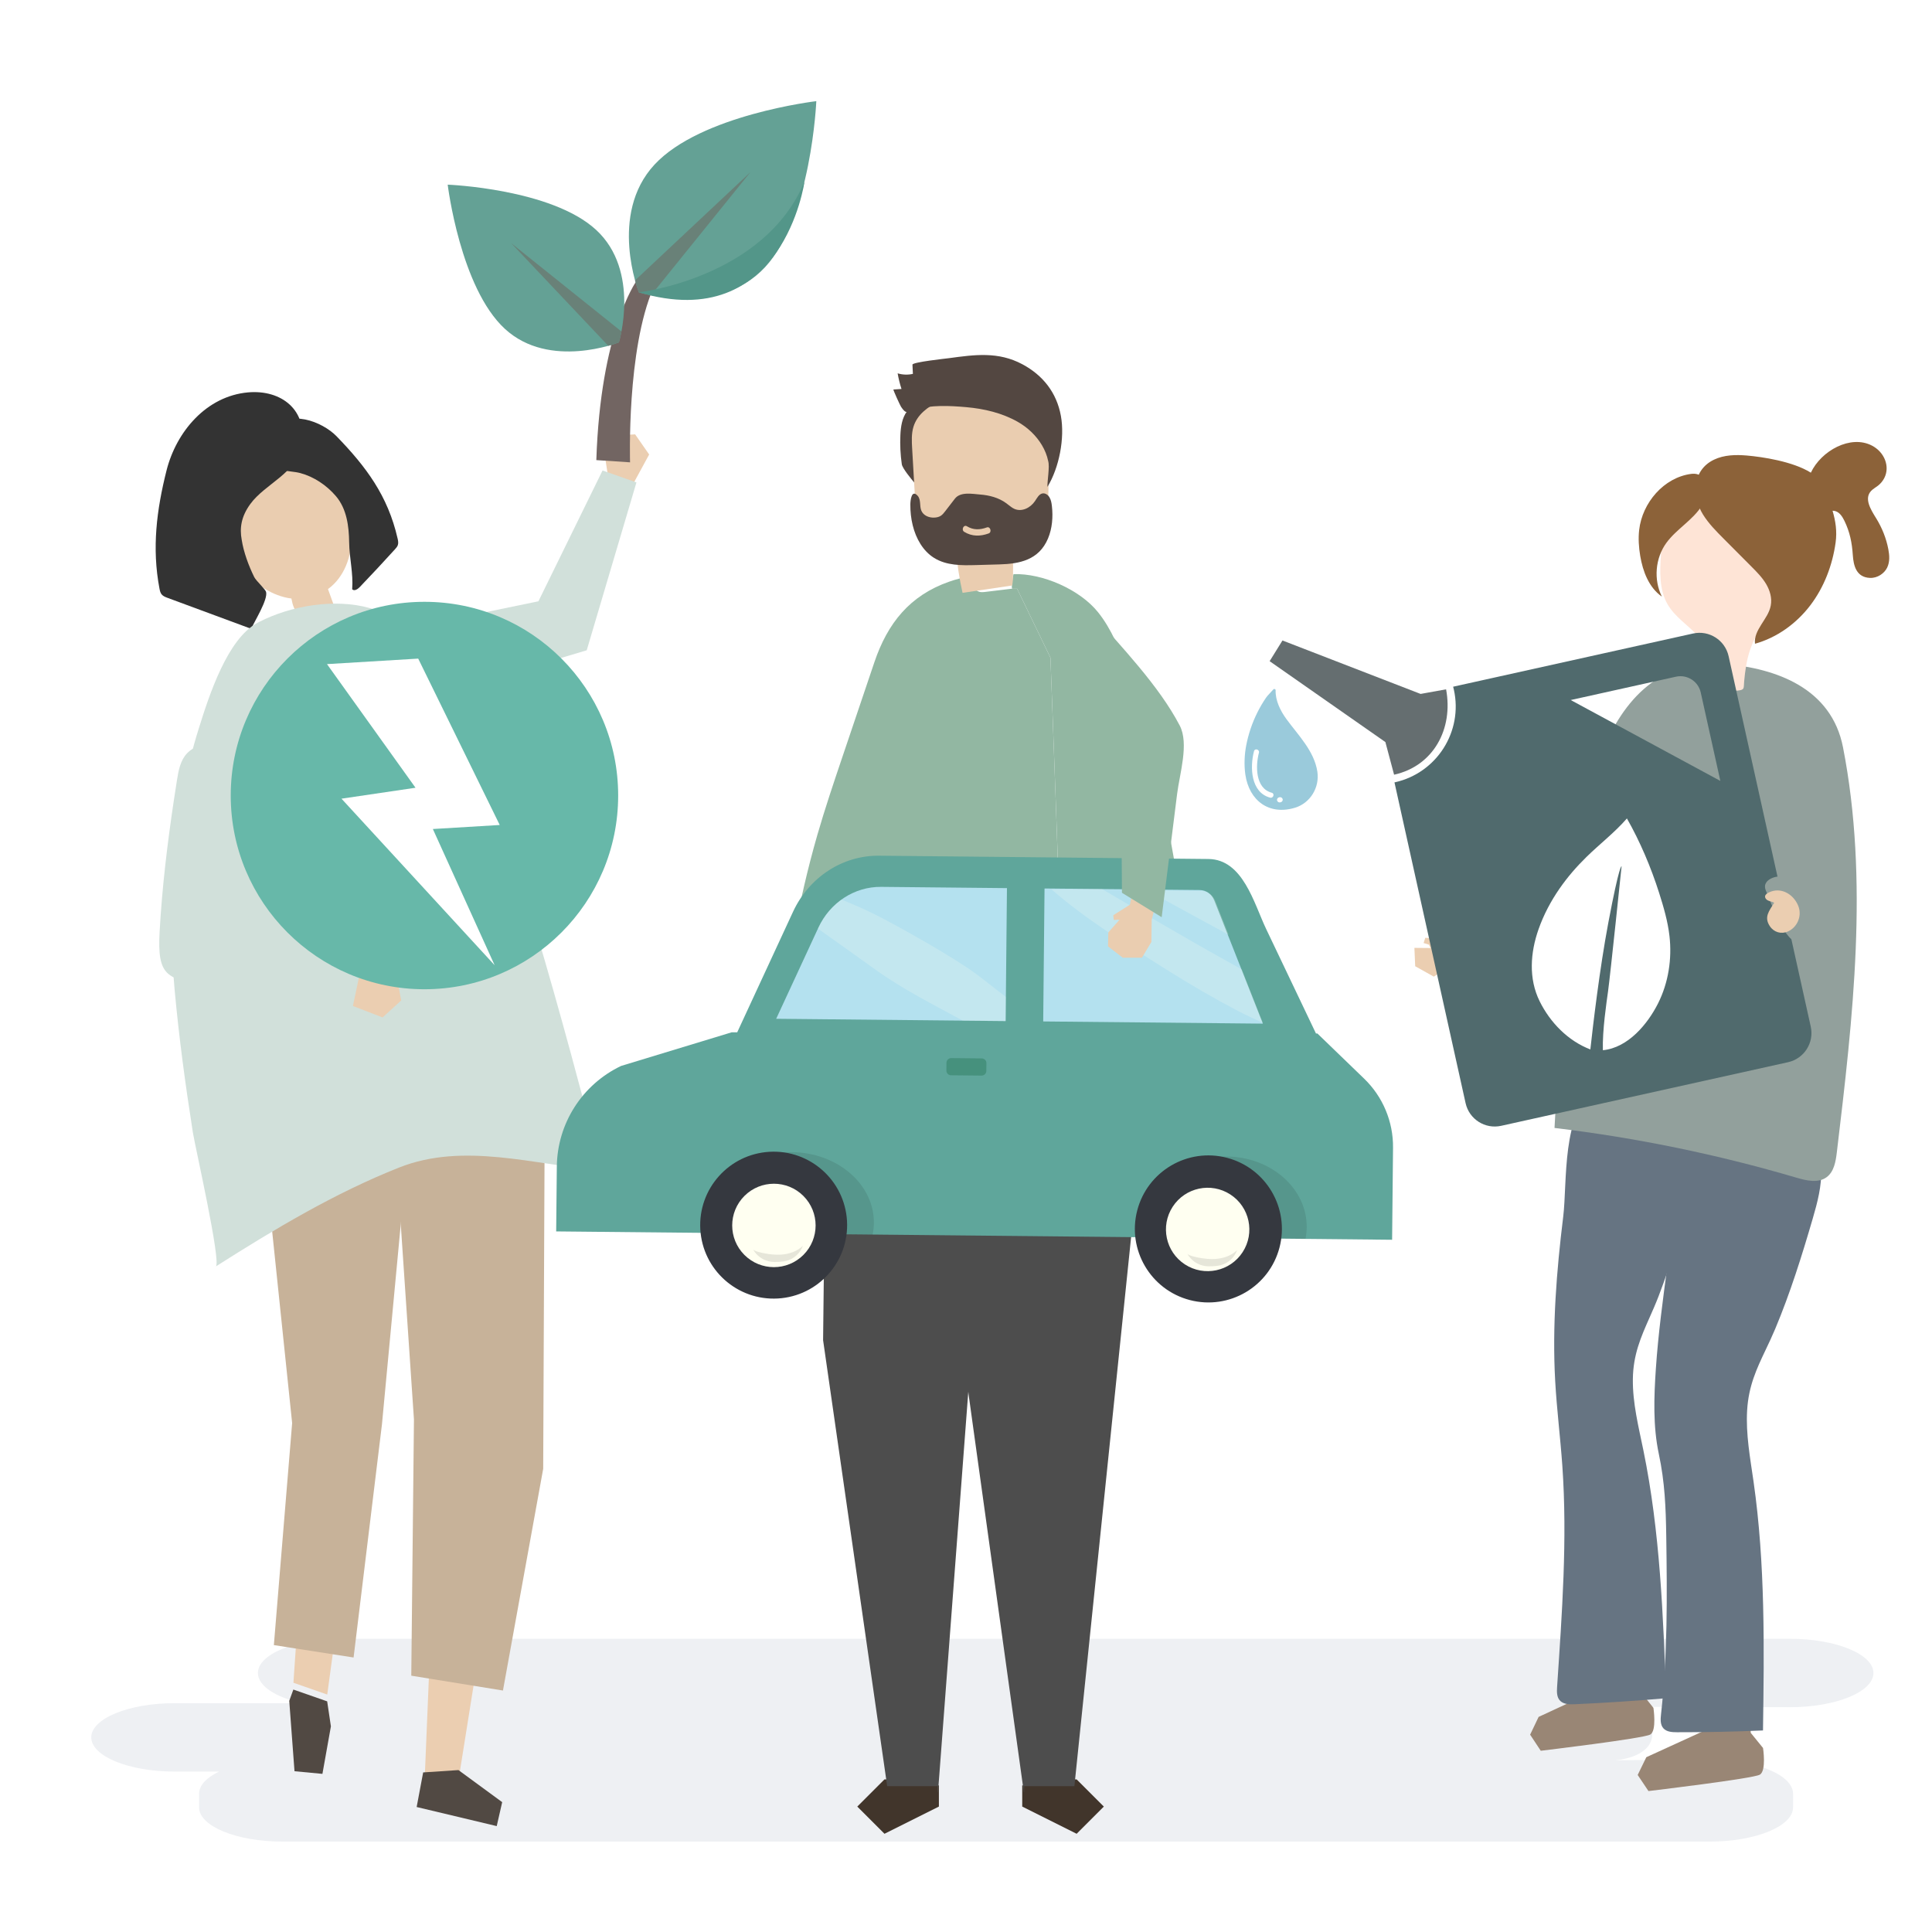 <?xml version="1.0" encoding="utf-8"?>
<!-- Generator: Adobe Illustrator 27.5.0, SVG Export Plug-In . SVG Version: 6.00 Build 0)  -->
<svg version="1.1" xmlns="http://www.w3.org/2000/svg" xmlns:xlink="http://www.w3.org/1999/xlink" x="0px" y="0px"
	 viewBox="0 0 1122 1122" style="enable-background:new 0 0 1122 1122;" xml:space="preserve">
<g id="Background">
	<rect y="0" style="fill:#FFFFFF;" width="1122" height="1122"/>
</g>
<g id="shadow">
	<path style="opacity:0.1;fill:#516784;" d="M1039.608,951.721H198.172c-26.615,0-48.391,8.939-48.391,19.864l0,0
		c0,7.565,10.445,14.175,25.704,17.527H101.39c-26.615,0-48.391,8.939-48.391,19.863l0,0c0,10.925,21.776,19.863,48.391,19.863
		h25.818c-7.211,3.471-11.586,7.961-11.586,12.853v7.945c0,10.925,21.776,19.864,48.391,19.864h828.911
		c26.615,0,48.391-8.939,48.391-19.864v-7.945c0-10.925-21.776-19.863-48.391-19.863l-56.361,0.441
		c4.293,0,11.264-1.39,15.941-4.185c8.2-4.9,8.564-12.359,4.554-18.534c-2.599-4.003-6.763-7.176-17.079-8.37l99.629,0.268
		c26.615,0,48.391-8.938,48.391-19.863l0,0C1087.999,960.66,1066.223,951.721,1039.608,951.721z"/>
</g>
<g id="object">
	<g>
		<g>
			<g>
				<g>
					<g>
						<polygon style="fill:#EBCEB1;" points="353.471,278.791 366.134,283.893 376.999,263.953 368.857,252.256 356.609,252.933 
							357.766,263.687 355.391,262.731 353.997,259.363 350.643,260.818 						"/>
					</g>
					<g>
						<g>
							<polygon style="fill:#D1E0DA;" points="223.999,367.5 312.686,349.196 349.923,273.233 369.613,280.162 340.741,377.648 
								223.999,412.5 							"/>
						</g>
					</g>
				</g>
			</g>
		</g>
		<g>
			<path style="fill:#726562;" d="M369.362,163.611c0,0-20.621,28.933-23.05,103.597l19.591,1.292c0,0-2.068-65.498,13.607-101.458
				L369.362,163.611z"/>
			<g>
				<path style="fill:#64A195;" d="M474.067,58.746c0,0-67.051,7.857-93.965,36.849c-26.914,28.992-9.095,74.17-9.095,74.17
					s46.375,14.415,73.289-14.577C471.211,126.196,474.067,58.746,474.067,58.746z"/>
				<path style="fill:#698178;" d="M371.008,169.765c0,0,2.676,0.826,7.084,1.685l57.706-71.478l-66.996,62.854
					C369.985,167.158,371.008,169.765,371.008,169.765z"/>
			</g>
			<g>
				<path style="fill:#64A195;" d="M259.999,107.24c0,0,7.239,59.813,33.204,83.733c25.965,23.921,66.223,7.866,66.223,7.866
					s12.707-41.436-13.258-65.357C320.203,109.56,259.999,107.24,259.999,107.24z"/>
				<path style="fill:#698178;" d="M359.426,198.838c0,0,0.728-2.391,1.479-6.328l-63.986-51.257l56.321,59.577
					C357.103,199.759,359.426,198.838,359.426,198.838z"/>
			</g>
			<path style="fill:#539689;" d="M371.008,169.765c0,0,72.72-8.195,96.194-64.246C467.202,105.519,454.82,194.789,371.008,169.765z
				"/>
		</g>
		<g>
			<g>
				<g>
					<g>
						<g>
							<g>
								<polygon style="fill:#EBCEB1;" points="153.019,643.147 179.982,837.123 170.408,977.253 190.045,984.103 207.623,854.617 
									245.137,618 								"/>
							</g>
						</g>
					</g>
					<g>
						<g>
							<polygon style="fill:#514943;" points="190.004,988.053 192.171,1002.571 187.247,1030.164 171.033,1028.629 167.98,987.758 
								170.367,981.204 							"/>
						</g>
					</g>
				</g>
				<g>
					<g>
						<g>
							<polygon style="fill:#EBCEB1;" points="311.904,637.38 303.235,801.901 266.57,1031.9 246.697,1031.633 255.532,818.382 
								229.755,621.788 							"/>
						</g>
					</g>
					<g>
						<g>
							<polygon style="fill:#514943;" points="266.242,1027.967 291.642,1046.587 288.472,1060.5 241.969,1049.414 
								245.751,1029.317 							"/>
						</g>
					</g>
				</g>
				<g>
					<g>
						<polygon style="fill:#C7B299;" points="316.284,662.038 315.456,853.006 292.088,981.768 238.85,973.15 240.399,824.339 
							229.348,660.87 234.823,636.115 311.826,644.856 						"/>
					</g>
				</g>
				<g>
					<g>
						<polygon style="fill:#C7B299;" points="221.821,827.149 205.34,962.589 159.043,955.381 169.66,826.448 152.481,661.579 
							162.566,616.934 240.357,630.029 						"/>
					</g>
				</g>
				<g>
					<g>
						<g>
							<path style="fill:#EACDB0;" d="M129.502,298.041c3.546-33.617,46.291-54.241,64.538-19.976
								c5.483,10.296,9.856,21.531,10.103,33.212c0.246,11.682-4.203,23.897-13.513,30.707c-0.053,0.039-0.109,0.069-0.162,0.107
								c1.022,2.827,2.044,5.655,3.066,8.482c0.22,0.607,0.439,1.282,0.205,1.881c-0.267,0.682-1.015,1.007-1.692,1.263
								c-3.307,1.253-6.614,2.506-9.921,3.759c-1.639,0.621-3.35,1.252-5.094,1.071c-3.817-0.396-6.229-4.43-7.196-8.207
								c-0.23-0.903-0.418-1.826-0.601-2.751C147.508,344.887,127.185,320.016,129.502,298.041z"/>
						</g>
					</g>
					<g>
						<g>
							<g>
								<path style="fill:#333333;" d="M195.058,288.102c6.343,7.421,7.585,17.5,7.714,26.937
									c0.126,9.227,2.479,17.905,1.755,27.174c1.175,1.251,3.177-0.004,4.359-1.236c6.927-7.226,13.754-14.549,20.481-21.968
									c0.677-0.746,1.37-1.524,1.686-2.488c0.4-1.221,0.135-2.557-0.152-3.814c-5.679-24.83-18.305-41.662-35.409-59.313
									c-8.305-8.571-28.184-16.402-36.775-3.334c-1.956,2.976-2.259,6.745-2.334,10.331c-0.045,2.141-0.018,4.345,0.771,6.335
									c3.149,7.935,10.776,6.297,17.208,8.004C182.292,276.834,189.704,281.838,195.058,288.102z"/>
							</g>
						</g>
						<g>
							<g>
								<path style="fill:#333333;" d="M140.362,313.431c1.11,7.235,4.062,15.191,7.281,21.699c1.115,2.254,6.5,7.067,6.888,8.648
									c1.123,4.583-6.756,16.966-8.621,21.408c-16.219-6-32.437-12-48.656-18.001c-1.242-0.46-2.546-0.962-3.387-2.001
									c-0.763-0.943-1.029-2.19-1.257-3.386c-4.47-23.522-1.646-45.716,4.083-68.497c5.726-22.769,23.264-43.252,47.295-45.42
									c19.417-1.752,35.048,10.369,31.06,31.264c-3.011,15.774-21.134,21.803-29.695,33.579
									C139.979,300.12,139.138,306.77,140.362,313.431z"/>
							</g>
						</g>
					</g>
				</g>
				<g>
					<g>
						<path style="fill:#D1E0DA;" d="M150.579,361.154c-0.37,0.191-0.738,0.384-1.103,0.579
							c-17.456,9.331-28.023,42.071-34.024,61.282c-15.49,49.59-18.764,99.531-14.074,151.394
							c2.526,27.926,6.307,55.73,10.658,83.429c1.202,7.653,16.616,75.536,13.284,77.656c34.173-21.744,69.07-42.635,106.476-57.458
							c37.406-14.824,77.811-1.703,117.879,1.809c-22.648-85.755-51.005-194.071-86.214-275.135
							c-4.211-9.696-7.522-20.19-13.097-29.165c-6.421-10.337-14.416-12.567-24.816-17.788c-3.563-1.789-7.151-3.587-10.957-4.657
							C194.531,347.463,169.009,351.668,150.579,361.154z"/>
					</g>
				</g>
			</g>
			<g>
				<g>
					<g>
						<g>
							<polygon style="fill:#EBCEB1;" points="203.914,568.896 200.413,582.476 222.175,590.874 232.999,581.016 230.67,568.632 
								219.872,571.249 220.529,568.703 223.772,566.832 221.842,563.611 							"/>
						</g>
						<g>
							<g>
								<path style="fill:#D1E0DA;" d="M100.976,464.684c0.584-3.893,1.186-7.781,1.802-11.661c0.885-5.574,1.99-11.504,5.895-15.58
									c4.718-4.925,12.155-5.788,18.951-6.359c6.056-0.509,13.155-0.602,16.987,4.116c2.546,3.136,2.803,7.489,2.912,11.527
									c0.5,18.497,0.265,37.013-0.702,55.491c-0.762,14.557-7.834,34.449,3.676,42.566c14.772,10.418,41.183,13.882,58.603,19.755
									c0,0-4.423,20.981-4.423,20.98c-28.197-4.473-56.362-9.256-84.605-13.421c-23.315-3.438-28.801-5.252-27.387-30.877
									C94.098,515.653,97.169,490.044,100.976,464.684z"/>
							</g>
						</g>
					</g>
				</g>
			</g>
			<g>
				<circle style="fill:#67B8A9;" cx="246.499" cy="462" r="112.5"/>
				<g>
					<polygon style="fill:#FFFFFF;" points="189.897,385.678 242.873,382.483 290.214,479.106 251.38,481.448 287.255,560.548 
						198.316,463.828 241.31,457.484 					"/>
				</g>
			</g>
		</g>
	</g>
	<g>
		<g>
			<g>
				<g>
					<polygon style="fill:#EBCEB1;" points="843.527,545.545 849.027,556.072 832.693,567.184 821.869,561.135 821.408,550.473 
						830.818,550.555 829.786,548.581 826.752,547.662 827.724,544.633 					"/>
				</g>
				<g>
					<g>
						<polygon style="fill:#9299A2;" points="935.083,429.682 900.993,504.214 838.411,542.949 846.094,559.403 928.025,526.069 
							988.18,428.353 						"/>
					</g>
				</g>
			</g>
		</g>
	</g>
	<g>
		<path style="fill:#998675;" d="M1015.82,995.568l0.93,10.794l7.125,8.777c0,0,2.045,13.169-1.85,15.482
			c-3.895,2.313-64.685,9.53-64.685,9.53l-6.264-9.346l5.024-10.319l32.131-14.697l11.036-12.255L1015.82,995.568z"/>
		<path style="fill:#998675;" d="M952.268,972.25l0.93,10.794l7.023,8.786c0,0,2.03,13.171-1.799,15.478
			c-3.829,2.307-63.631,9.439-63.631,9.439l-6.177-9.353l4.929-10.311l31.594-14.651l10.842-12.238L952.268,972.25z"/>
		<g>
			<path style="fill:#667482;" d="M1025.413,783.875c-5.219,10.982-9.92,20.944-10.77,35.089
				c-0.836,13.912,1.766,27.765,3.737,41.562c6.823,47.745,6.153,96.205,5.469,144.43c-16.635,0.724-33.287,1.069-49.938,1.036
				c-2.832-0.006-6.022-0.176-7.907-2.289c-1.889-2.118-1.688-5.315-1.373-8.136c3.819-34.264,3.553-68.93,3.037-103.353
				c-0.254-16.955-0.838-31.452-4.313-47.813c-3.452-16.255-2.837-33.096-1.722-49.57c2.73-40.347,10.905-79.946,13.156-120.276
				c0.408-7.314,1.101-15.178,5.835-20.768c5.691-6.722,15.448-8.094,24.255-8.089c24.214,0.013,51.537,3.831,52.755,33.195
				c0.406,9.789-2.173,19.435-4.913,28.841c-6.276,21.551-13.097,43.314-21.79,64.031
				C1029.125,776.074,1027.237,780.037,1025.413,783.875z"/>
			<path style="fill:#667482;" d="M957.904,765.334c-4.976,11.226-9.454,21.408-9.628,35.578
				c-0.171,13.936,3.307,27.644,6.112,41.327c9.707,47.35,11.494,95.784,13.255,143.984c-17.629,1.544-35.294,2.711-52.979,3.5
				c-3.007,0.134-6.404,0.122-8.515-1.896c-2.115-2.023-2.066-5.226-1.878-8.058c2.849-42.818,6.058-85.77,3.044-128.573
				c-1.154-16.381-3.217-32.7-4.14-49.094c-1.797-31.927,0.77-63.89,4.661-95.604c2.397-19.533-0.998-61.35,18.765-73.174
				c8.947-5.353,20.26-6.144,30.72-4.543c5.335,0.817,10.66,2.251,15.17,5.051c8.691,5.395,13.282,15.299,14.218,25.056
				c0.936,9.757-1.306,19.519-3.73,29.049c-5.553,21.835-11.675,43.908-19.838,65.029
				C961.443,757.359,959.643,761.41,957.904,765.334z"/>
			<path style="fill:#92A09C;" d="M1044.613,397.813c12.745,7.555,22.371,19.087,25.71,36.2
				c15.079,77.289,5.767,157.004-3.59,235.193c-0.638,5.335-1.623,11.289-5.96,14.462c-4.909,3.591-11.734,1.961-17.569,0.244
				c-45.896-13.507-92.921-23.171-140.424-28.858c2.87-57.493,8.444-114.851,16.695-171.821c2.231-15.4,4.697-30.924,10.45-45.382
				c12.843-32.279,34.646-55.286,71.194-52.296C1016.625,386.824,1032.118,390.407,1044.613,397.813z"/>
			<g>
				<path style="fill:#FEE4D6;" d="M964.587,322.007c-0.621,9.843-1.098,20.341,3.823,28.889
					c4.192,7.282,11.656,11.974,17.389,18.117c3.492,3.742,6.396,8.612,7.05,13.763c0.645,5.085-2.088,9.422-2.056,14.511
					c0.003,0.476,0.023,0.972,0.247,1.392c0.239,0.45,0.681,0.754,1.129,0.997c2.299,1.247,5.037,1.293,7.653,1.308
					c3.089,0.018,6.465,0.431,9.528,0.056c4.005-0.49,3.191-1.299,3.568-5.38c0.563-6.086,1.387-12.195,3.35-18.007
					c4.052-11.993,12.677-22.24,15.122-34.809c2.704-13.907-1.338-27.537-5.748-40.762c-1.973-5.917-4.139-11.946-8.195-16.684
					c-8.911-10.411-29.809-13.737-39.795-3.099C965.786,294.941,965.641,305.303,964.587,322.007z"/>
				<path style="fill:#8C6239;" d="M967.746,315.258c-6.471,8.869-7.523,21.387-2.623,31.212
					c-7.519-5.248-11.058-14.595-12.573-23.638c-0.833-4.974-1.185-10.056-0.614-15.067c1.803-15.822,14.345-30.443,30.13-32.543
					c10.44-1.389,10.399,11.922,6.331,18.398C983.045,302.138,973.631,307.192,967.746,315.258z"/>
				<path style="fill:#8C6239;" d="M995.396,266.951c5.849-2.8,12.608-2.961,19.069-2.409c8.853,0.757,26.665,3.372,37.184,9.967
					c5.931-12.684,23.052-22.271,35.546-15.691c7.316,3.853,10.482,12.228,7.105,18.794c-0.843,1.64-2.048,3.165-3.615,4.398
					c-1.313,1.033-2.879,1.863-4.001,3.038c-4.252,4.453-0.318,10.773,2.811,15.812c3.533,5.688,5.956,11.837,7.15,18.143
					c0.674,3.558,0.932,7.31-0.697,10.654c-1.63,3.344-5.59,6.148-9.979,5.958c-7.947-0.343-9.549-7.113-9.959-13.265
					c-0.474-7.085-1.667-13.301-4.88-19.901c-1.177-2.418-2.786-4.966-5.385-5.658c-0.497-0.132-0.996-0.183-1.497-0.181
					c1.747,5.917,2.693,11.914,1.774,18.501c-1.831,13.127-6.687,25.927-14.724,36.466c-8.037,10.539-19.33,18.721-32.099,22.271
					c-0.904-8.078,7.617-14.196,9.167-22.175c0.839-4.319-0.49-8.834-2.751-12.609c-2.261-3.775-5.397-6.934-8.502-10.052
					c-5.352-5.375-10.705-10.751-16.057-16.126c-4.367-4.386-8.774-8.821-12.037-14.08
					C982.379,288.108,982.689,273.033,995.396,266.951z"/>
			</g>
		</g>
	</g>
	<g>
		<g>
			<g id="XMLID_69_">
				<polygon style="fill:#41352B;" points="545.259,1036.839 545.259,1049.16 513.663,1064.958 497.866,1049.16 513.663,1033.362 
					515.701,1033.362 516.21,1036.839 				"/>
			</g>
			<g id="XMLID_68_">
				<polygon style="fill:#41352B;" points="623.071,1033.362 625.252,1033.362 641.049,1049.16 625.252,1064.958 593.656,1049.16 
					593.656,1036.839 622.705,1036.839 				"/>
			</g>
			<g>
				<g id="XMLID_65_">
					<path style="fill:#667482;" d="M503.164,571.274c-3.441,35.648-7.434,74.162-7.434,74.162s18.469,0.444,45.186,2.47
						c-1.976-0.047-3.953-0.1-5.927-0.117c-18.583-0.167-37.858,7.862-55.65,13.066l0.98-86.16L503.164,571.274z"/>
				</g>
				<g id="XMLID_52_">
					<path style="fill:#667482;" d="M627.862,658.748c12.74,0.675,14.324-1.724,14.324-1.724s-11.492-46.943-19.562-87.776
						l36.379,5.447l0.472,97.491c-3.086-1.972-6.286-3.846-9.736-5.518C642.824,663.321,635.438,660.769,627.862,658.748z"/>
				</g>
				<g>
					<path style="fill:#4D4D4D;" d="M479.34,660.855c17.792-5.205,37.067-13.233,55.65-13.066c1.973,0.018,3.95,0.071,5.927,0.117
						c1.653,0.125,3.339,0.257,5.053,0.395c12.453,1.001,26.444,2.339,41.051,4.112c0.717,0.087,1.432,0.172,2.152,0.261
						c18.684,4.066,30.814,5.656,38.69,6.073c7.576,2.021,14.961,4.573,21.876,7.921c3.451,1.671,6.651,3.545,9.737,5.518
						l0.098,20.301l-35.62,344.819h-29.206v3.511h-0.167l-32.112-231.29l-0.133-1.302l-17.593,232.592h-0.167v-3.511h-29.348
						l-37.223-259.007L479.34,660.855z"/>
				</g>
				<g>
					<path style="fill:#92B7A2;" d="M697.684,645.62c-0.297-8.923-0.826-16.391-0.9-19.062c-0.669-24.159-2.981-48.46-6.26-72.833
						c-2.961-22.006-6.722-44.071-10.793-66.24c-6.385-34.766-12.189-65.397-24.988-98.46c-4.546-11.743-9.21-23.694-17.057-33.471
						c-10.604-13.213-32.271-22.696-49.083-22.123c-0.3,0.691-1.545,8.526-0.704,8.426c-0.257,0.031-0.513,0.062-0.77,0.092
						l3.569-0.035l19.337,40.021c0,0,0.079,2.069,0.217,5.714c0.138,3.645,0.335,8.864,0.572,15.165
						c0.052,1.4,0.107,2.854,0.164,4.356c1.238,33.036,3.315,89.297,3.931,111.077c0.298,10.534,3.548,29.956,7.707,51l36.38,5.447
						l0.471,97.491c8.777,5.611,16.619,12.032,26.574,16.949c1.275,0.63,2.672,1.282,4.121,1.107
						C697.907,689.309,698.306,664.31,697.684,645.62z"/>
					<path style="fill:#92B7A2;" d="M610.251,387.65c-0.138-3.644-0.217-5.714-0.217-5.714l-19.337-40.021l-3.569,0.035
						c-4.929,0.593-9.859,1.186-14.788,1.779c-1.273,0.153-2.595,0.302-3.814-0.106c-0.612-0.205-1.143-0.525-1.604-0.932
						c-0.186-0.164-0.355-0.349-0.519-0.54l-14.91,0.145l14.91-0.145c-1.36-1.586-1.974-4.01-2.238-6.197
						c-0.06-0.502-0.158-0.979-0.266-1.45c-4.402,0.803-8.672,1.901-12.729,3.323c-22.718,7.963-35.691,24.001-43.379,46.767
						c-6.185,18.317-12.371,36.634-18.556,54.951c-5.079,15.042-10.16,30.09-14.565,45.349
						c-11.529,39.946-18.343,81.111-23.349,122.375c-2.51,20.688-4.565,41.43-6.544,62.176c-1.213,12.714,2.687,10.25,11.58,4.027
						c6.022-4.214,11.918-9.585,19.166-11.542c1.263-0.341,2.535-0.702,3.814-1.076l0.98-86.16l22.844-3.421
						c0.087-0.907,0.174-1.811,0.261-2.713c-0.087,0.902-0.174,1.806-0.261,2.713c-3.441,35.648-7.434,74.162-7.434,74.162
						s18.469,0.444,45.186,2.47c1.653,0.125,3.339,0.257,5.053,0.395c12.453,1.002,26.444,2.339,41.051,4.112
						c0.717,0.088,1.431,0.172,2.152,0.261c18.684,4.066,30.814,5.656,38.69,6.073c12.739,0.675,14.324-1.724,14.324-1.724
						s-11.492-46.943-19.562-87.776c-4.159-21.044-7.409-40.466-7.707-51c-0.616-21.78-2.693-78.041-3.931-111.077
						c-0.056-1.502-0.111-2.955-0.164-4.356C610.586,396.514,610.389,391.294,610.251,387.65z M541.689,377.758
						c-12.531,45.896-32.747,122.098-33.809,139.813c-0.078,1.292-0.179,2.791-0.302,4.463c0.123-1.672,0.224-3.171,0.302-4.463
						C508.943,499.856,529.158,423.654,541.689,377.758c0.57-2.086,1.123-4.11,1.659-6.062
						C542.813,373.648,542.259,375.672,541.689,377.758z M503.91,563.495c0.037-0.395,0.075-0.789,0.112-1.182
						C503.985,562.706,503.947,563.1,503.91,563.495z M504.301,559.374c0.229-2.425,0.453-4.812,0.67-7.148
						C504.754,554.562,504.53,556.949,504.301,559.374z M505.581,545.601c0.031-0.34,0.062-0.679,0.092-1.016
						C505.643,544.923,505.612,545.261,505.581,545.601z M506.23,538.37c0.129-1.456,0.252-2.871,0.37-4.241
						C506.482,535.498,506.359,536.913,506.23,538.37z M506.802,531.756c0.241-2.853,0.454-5.473,0.633-7.809
						C507.256,526.282,507.043,528.903,506.802,531.756z M546.978,358.512c-0.427,1.546-0.88,3.183-1.354,4.904
						c-0.475,1.721-0.971,3.525-1.487,5.405c0.516-1.88,1.013-3.684,1.487-5.405C546.099,361.695,546.551,360.057,546.978,358.512
						c0.428-1.546,0.831-3,1.206-4.353C547.809,355.512,547.406,356.966,546.978,358.512z"/>
				</g>
			</g>
		</g>
		<g>
			<g>
				<path style="fill:#534741;" d="M539.376,246.61c-3.742,7.546-5.297,16.095-5.235,24.546c0.016,2.247-0.003,4.844-1.719,6.261
					c-1.836,1.517-0.002,4.538-1.549,2.719c-1.547-1.82-6.81-8.146-7.152-10.526c-0.803-5.577-1.081-11.232-0.83-16.862
					c0.219-4.897,0.94-10.039,3.887-13.918c1.748-2.3,4.15-3.978,6.517-5.607c3.432-2.363,6.972-4.749,11.002-5.733
					c6.947-1.696,11.378,0.637,5.441,5.935C545.484,237.219,541.94,241.44,539.376,246.61z"/>
			</g>
			<g>
				<g>
					<path style="fill:#EACDB0;" d="M587.806,340.023c-9.603,1.423-19.205,2.845-28.808,4.268
						c-1.897-8.399-3.194-16.964-3.875-25.586c-8.478-1.026-18.502-3.272-21.828-12.074c-1.048-2.772-1.235-5.838-1.408-8.837
						c-0.717-12.398-1.435-24.796-2.152-37.194c-0.248-4.288-0.482-8.708,0.761-12.764c2.181-7.118,8.41-11.618,14.593-14.569
						c15.778-7.53,34.576-8.247,49.934,0.483c4.087,2.323,7.988,5.383,10.492,9.682c3.861,6.629,3.845,15.064,3.697,22.954
						c-0.137,7.283-0.273,14.566-0.41,21.849c-0.157,8.377-0.903,18.048-7.053,22.79c-3.265,2.518-7.616,3.176-10.379,6.358
						C586.497,322.993,589.326,332.373,587.806,340.023z"/>
				</g>
			</g>
			<g>
				<path style="fill:#534741;" d="M530.064,305.127c1.896,7.642,5.942,14.822,12.34,18.834c7.252,4.548,16.059,4.439,24.383,4.202
					c4.553-0.129,9.107-0.258,13.66-0.387c11.519-0.327,22.89-2.439,28.187-15.071c2.443-5.825,2.976-12.477,2.248-18.862
					c-0.2-1.754-0.512-3.553-1.407-5.029c-0.896-1.475-2.508-2.557-4.092-2.247c-2.025,0.397-3.136,2.695-4.362,4.499
					c-2.674,3.936-7.628,6.314-11.819,4.504c-1.242-0.536-2.336-1.387-3.425-2.247c-0.446-0.352-0.891-0.706-1.345-1.04
					c-4.504-3.315-9.882-4.662-15.211-5.087c-4.624-0.369-11.472-1.735-14.679,2.421c-1.866,2.418-3.732,4.836-5.597,7.254
					c-0.768,0.996-1.557,2.01-2.58,2.676c-1.055,0.686-2.297,0.957-3.524,1.043c-3.087,0.218-6.628-1.051-7.839-4.183
					c-0.527-1.365-0.538-2.886-0.668-4.358c-0.129-1.472-0.428-3.026-1.373-4.087c-3.616-4.058-4.262,2.733-4.282,5.04
					C528.643,297.081,529.085,301.182,530.064,305.127z M561.515,305.621c3.772,2.301,7.591,2.134,11.572,0.684
					c2.045-0.745,3.105,2.75,1.063,3.493c-4.805,1.749-9.638,1.841-14.168-0.923C558.095,307.724,559.618,304.463,561.515,305.621z"
					/>
			</g>
			<g>
				<path style="fill:#534741;" d="M523.539,225.888c-0.955-2.964-1.704-5.996-2.238-9.067c2.865,0.857,5.943,0.963,8.858,0.306
					c-0.083-1.784-0.167-3.567-0.25-5.351c-0.062-1.484,19.617-3.556,21.214-3.774c14.946-2.038,28.613-3.948,42.6,3.533
					c11.948,6.391,19.911,16.451,22.378,29.96c2.357,12.906-0.965,30.096-7.808,41.269c-0.133-3.462,1.411-11.725,0.443-14.971
					c-0.659-3.269-1.939-6.388-3.631-9.239c-3.38-5.695-8.407-10.374-14.103-13.601c-9.081-5.146-19.46-7.575-29.749-8.487
					c-9.427-0.836-20.895-1.462-30.014,1.544c-4.383,1.445-5.063,2.617-7.986-1.804c-0.515-0.78-4.754-9.976-4.386-10
					C520.423,226.099,521.981,225.994,523.539,225.888z"/>
			</g>
		</g>
	</g>
	<g>
		<g>
			<path style="fill:#506A6D;" d="M983.216,367.914l-139.314,30.89c0.15,0.57,0.299,1.141,0.428,1.722
				c5.393,24.321-9.952,48.409-34.273,53.802c-0.074,0.016-0.148,0.027-0.222,0.043l41.302,186.271
				c2.072,9.344,11.326,15.24,20.671,13.168l166.609-36.943c9.344-2.072,15.24-11.326,13.168-20.671l-47.698-215.115
				C1001.815,371.738,992.56,365.843,983.216,367.914z M999.084,453.509l-86.895-46.97l61.1-13.548
				c6.515-1.444,12.967,2.666,14.412,9.181L999.084,453.509z"/>
		</g>
		<path style="fill:#656E70;" d="M825.003,402.995l-80.218-31.038l-7.45,12.02l67.22,46.971l5.057,18.96
			c22.938-5.086,34.471-26.667,30.199-49.588L825.003,402.995z"/>
		<g>
			<path style="fill:#9ACADB;" d="M723.229,449.81c2.182,15.123,13.783,23.93,28.956,19.237c8.729-2.7,14.243-11.705,12.871-20.865
				c-1.799-12.008-11.133-21.211-17.978-30.589c-3.565-4.884-6.435-10.792-6.269-16.71c0.02-0.709-0.871-1.031-1.331-0.491
				c-1.426,1.677-3.308,3.44-4.137,4.648c-1.924,2.803-3.648,5.743-5.162,8.786c-3.03,6.089-5.222,12.596-6.486,19.279
				C722.76,438.029,722.398,444.044,723.229,449.81z"/>
			<path style="fill:#FFFFFF;" d="M738.558,460.376c-9.556-2.532-9.47-15.601-7.439-23.232c0.496-1.863-2.359-2.786-2.857-0.917
				c-2.464,9.256-1.92,24.013,9.378,27.006C739.504,463.727,740.427,460.871,738.558,460.376z"/>
			<path style="fill:#FFFFFF;" d="M743.115,462.977l-0.326,0.072c-0.766,0.17-1.351,1.006-1.14,1.789
				c0.211,0.786,0.968,1.322,1.789,1.14l0.325-0.072c0.766-0.17,1.35-1.006,1.14-1.789
				C744.693,463.332,743.936,462.795,743.115,462.977z"/>
		</g>
		<path style="fill:#FFFFFF;" d="M969.531,543.516c-0.986-8.542-3.419-16.846-6.025-25.041
			c-4.68-14.714-11.045-29.759-18.679-43.165c-7.154,8.223-15.666,14.707-23.517,22.387c-5.718,5.593-10.979,11.669-15.541,18.244
			c-5.085,7.328-9.295,15.277-12.258,23.698c-4.791,13.612-5.884,28.651,0.634,41.84c6.095,12.333,16.493,23.027,29.444,27.973
			c1.504-13.725,5.356-46.646,10.407-73.432c6.559-34.783,7.739-32.952,7.739-32.952s-6.532,62.973-7.867,72.644
			c-0.855,6.198-3.352,22.717-3.007,34.192c14.683-1.405,26.08-15.318,32.047-27.193
			C968.939,570.703,971.071,556.865,969.531,543.516z"/>
	</g>
	<g>
		<g>
			<path style="fill:#5FA69B;" d="M792.231,626.431l-27.16-26.232l-0.821-0.002c-1.536-3.22-3.071-6.44-4.607-9.66
				c-8.106-16.999-16.211-33.997-24.317-50.996c-7.129-14.951-13.447-40.482-33.563-40.685c-0.001,0-191.202-1.91-191.202-1.91
				c-21.237-0.212-40.704,12.464-50.013,32.566l-32.412,69.994l-3.184-0.007l-64.256,19.538
				c-22.59,10.772-37.071,33.469-37.321,58.494l-0.376,37.604l485.463,4.85l0.534-53.499
				C809.147,651.398,803.084,636.913,792.231,626.431z"/>
			<path style="fill:#B4E1EF;" d="M605.836,593.202l127.566,1.274l-28.259-71.646c-1.407-3.567-4.701-5.904-8.371-5.941
				l-90.164-0.901L605.836,593.202z"/>
			<path style="fill:#B4E1EF;" d="M584.787,515.771l-73.073-0.73c-15.485-0.155-29.68,9.088-36.468,23.746l-24.48,52.866
				l133.25,1.331L584.787,515.771z"/>
			<g style="opacity:0.2;">
				<path style="fill:#FFFFF1;" d="M708.475,540.13c1.687,0.924,3.372,1.852,5.059,2.779l-7.732-19.604
					c-1.407-3.567-4.701-5.905-8.371-5.941l-31.235-0.312C680.239,524.833,694.393,532.417,708.475,540.13z"/>
				<path style="fill:#FFFFF1;" d="M710.778,557.181c-23.288-12.905-47.771-27.526-70.815-40.859l-29.307,0.175
					c19.911,17.426,45.135,32.987,67.418,46.995c13.394,8.42,27.075,16.39,41.098,23.719c4.595,2.402,9.41,4.587,14.236,6.794
					l-12.233-31.015C717.715,561.041,714.249,559.104,710.778,557.181z"/>
				<path style="fill:#FFFFF1;" d="M561.329,561.744c-9.784-6.464-19.929-12.436-30.14-18.197
					c-10.341-5.834-20.825-11.693-31.673-16.539c-3.576-1.598-7.195-3.086-10.803-4.592c-5.654,4.062-10.349,9.635-13.468,16.37
					l-0.238,0.514c10.949,7.815,21.973,15.532,32.845,23.407c16.084,11.65,33.872,20.526,51.268,30.027l24.895,0.249l0.14-13.992
					C576.552,573.232,569.294,567.007,561.329,561.744z"/>
			</g>
			<g>
				<path style="opacity:0.1;" d="M506.78,716.972c0.448-2.175,0.693-4.411,0.715-6.693c0.224-22.469-21.077-40.898-47.577-41.163
					c-10.348-0.103-19.951,2.588-27.836,7.233c16.307,3.601,30.626,11.912,42.269,22.729c5.931,5.51,10.533,11.386,14.065,17.595
					L506.78,716.972z"/>
			</g>
			<g>
				<path style="opacity:0.1;" d="M758.16,719.483c0.438-2.175,0.677-4.411,0.7-6.693c0.224-22.469-20.568-40.893-46.442-41.151
					c-10.103-0.101-19.479,2.592-27.179,7.24c15.921,3.598,29.899,11.904,41.264,22.719c5.789,5.509,10.281,11.384,13.728,17.591
					L758.16,719.483z"/>
			</g>
			<g>
				
					<ellipse transform="matrix(0.998 -0.057 0.057 0.998 -39.933 26.852)" style="fill:#35383F;" cx="449.566" cy="711.696" rx="42.681" ry="42.681"/>
				<g>
					<g>
						
							<ellipse transform="matrix(0.707 -0.707 0.707 0.707 -371.57 526.342)" style="fill:#FFFFF1;" cx="449.566" cy="711.696" rx="24.225" ry="24.225"/>
					</g>
					<path style="opacity:0.1;" d="M453.651,728.613c4.63-0.306,9.311-1.891,12.616-5.148c-1.477,4.216-5.136,7.599-9.455,8.741
						c-1.467,0.388-2.987,0.53-4.502,0.617c-1.604,0.091-3.221,0.121-4.809-0.123c-4.277-0.659-8.179-3.418-10.225-7.231
						c0.671,1.236,5.411,2.149,6.589,2.374C447.083,728.458,450.372,728.83,453.651,728.613z"/>
				</g>
			</g>
			<g>
				
					<ellipse transform="matrix(0.252 -0.968 0.968 0.252 -166.443 1213.01)" style="fill:#35383F;" cx="701.756" cy="714.216" rx="42.681" ry="42.681"/>
				<g>
					<g>
						
							<ellipse transform="matrix(0.545 -0.838 0.838 0.545 -279.631 912.824)" style="fill:#FFFFF1;" cx="701.756" cy="714.216" rx="24.225" ry="24.225"/>
					</g>
					<path style="opacity:0.1;" d="M705.84,731.133c4.63-0.306,9.311-1.891,12.616-5.148c-1.477,4.216-5.136,7.599-9.455,8.741
						c-1.467,0.388-2.987,0.53-4.502,0.617c-1.604,0.092-3.221,0.121-4.809-0.123c-4.277-0.659-8.179-3.418-10.225-7.231
						c0.671,1.236,5.411,2.149,6.589,2.374C699.273,730.977,702.562,731.349,705.84,731.133z"/>
				</g>
			</g>
		</g>
		<path style="fill:#46917D;" d="M570.05,624.644l-17.729-0.177c-1.512-0.015-2.725-1.253-2.71-2.764l0.045-4.501
			c0.015-1.512,1.253-2.725,2.764-2.71l17.729,0.177c1.512,0.015,2.725,1.253,2.71,2.764l-0.045,4.501
			C572.799,623.446,571.562,624.659,570.05,624.644z"/>
	</g>
	<g id="XMLID_28_">
		<g id="XMLID_51_">
			<polygon style="fill:#EACDB0;" points="658.688,512.597 656.183,525.401 646.522,531.533 646.814,534.265 650.182,534.098 
				643.657,541.511 643.467,549.593 652.06,556.199 663.161,556.184 668.663,547.051 668.845,534.276 673.035,516.912 			"/>
		</g>
		<g id="XMLID_50_">
			<path style="fill:#92B7A2;" d="M651.567,518.477c-0.103-14.34-0.205-28.68-0.308-43.02c-0.066-9.257,0.054-18.537-0.199-27.791
				c-0.318-11.634-8.382-11.612-14.873-20.981c-14.606-21.084-29.859-44.37-28.141-69.962c0.172-2.556,0.557-5.214,2.027-7.313
				c2.78-3.972,8.695-4.609,13.166-2.735c4.472,1.874,7.827,5.642,10.988,9.318c17.138,19.93,38.65,41.951,50.888,65.341
				c5.502,10.515-0.039,27.977-1.515,39.768c-2.987,23.853-5.974,47.705-8.96,71.558L651.567,518.477z"/>
		</g>
	</g>
	<g>
		<path style="fill:#92A09C;" d="M1054.096,522.081c-3.238-8.957-12.872-14.51-22.401-12.912c-2.933,0.492-6.388,2.283-6.678,5.319
			c-0.121,1.269,0.368,2.451,0.857,3.566c2.931,6.685,10.677,29.881,19.274,29.44
			C1055.164,546.98,1056.377,528.388,1054.096,522.081z"/>
		<path style="fill:#EBCEB1;" d="M1028.524,517.762c6.953-2.459,13.778,2.409,16.036,8.961c1.89,5.484-0.876,11.812-6.164,14.201
			c-3.889,1.757-8.168,0.528-10.544-3.007c-3.62-5.388-0.359-8.955,2.487-13.635c-0.767-0.493-1.685-0.677-2.558-0.94
			c-0.873-0.263-1.77-0.651-2.286-1.403C1023.938,519.67,1026.898,518.337,1028.524,517.762z"/>
	</g>
</g>
</svg>
